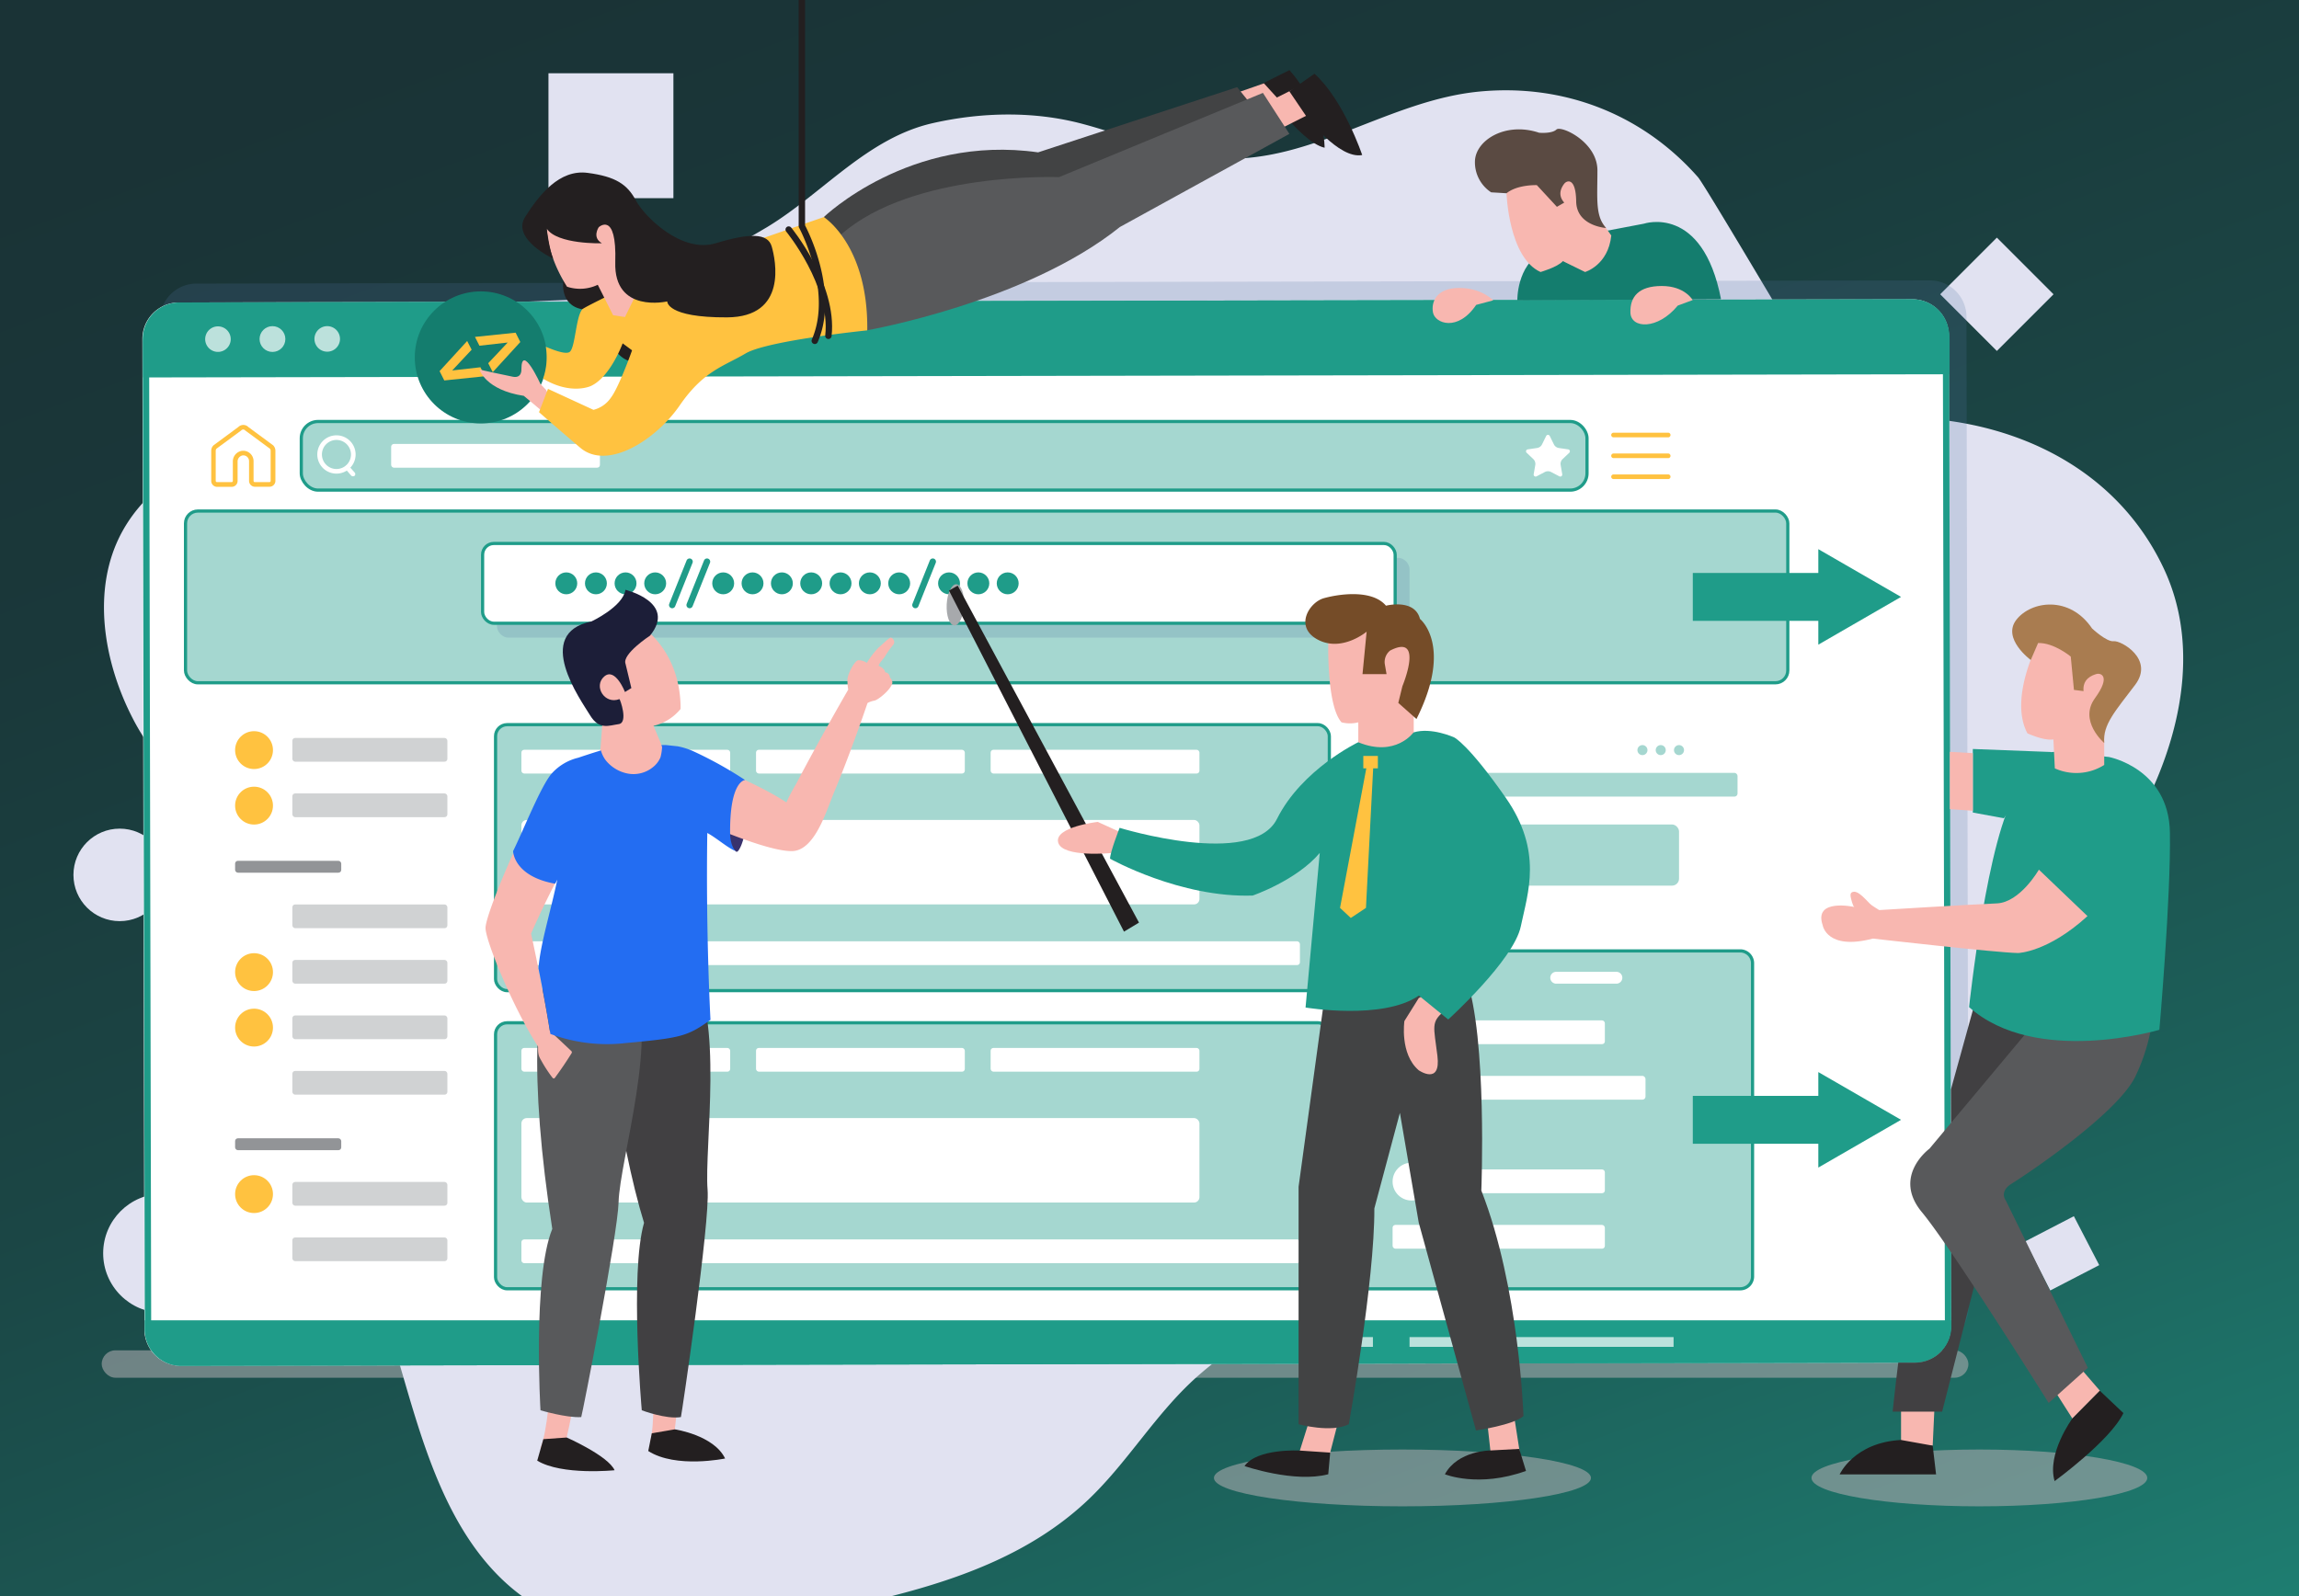<svg xmlns="http://www.w3.org/2000/svg" version="1.1" id="svg358" width="720" height="500"><rect width="100%" height="100%" fill="#808080" stroke="none"/><defs id="defs20"><linearGradient id="linear-gradient" x1="537.39" y1="725.84" x2="253.9" y2="-34.62" gradientUnits="userSpaceOnUse"><stop offset="0" stop-color="#1f9c89" id="stop4"/><stop offset=".17" stop-color="#1e7f72" id="stop6"/><stop offset=".4" stop-color="#1c5e58" id="stop8"/><stop offset=".62" stop-color="#1b4645" id="stop10"/><stop offset=".83" stop-color="#1a383a" id="stop12"/><stop offset="1" stop-color="#1a3336" id="stop14"/></linearGradient><clipPath id="clip-path"><path d="M188.15 235c-.42.49 3.87 5.25 4.33 5.56a9.86 9.86 0 0 0 12-.25 7.74 7.74 0 0 0 2.37-3.09c.13-.34.86-3.85.29-3.84l14.48 23.78c-.71 33.87 0 59.63 0 59.63-5.87 4.66-10 5-27.34 6.56-17.34 1.56-21.34 2.58-26.91-2.85 1.98-8.05-1.77-48.41 20.78-85.5z" id="path17" style="fill:none"/></clipPath><style id="style2">.cls-15,.cls-19{fill:none}.cls-4,.cls-5{fill:#e1e2f1;mix-blend-mode:multiply}.cls-5{fill:#a7a9ac;opacity:.6}.cls-7{fill:#fff}.cls-8{fill:#1f9c89}.cls-10,.cls-11{fill:#a5d7d0}.cls-10,.cls-15,.cls-19{stroke:#1f9c89}.cls-10,.cls-15{stroke-miterlimit:10}.cls-12{fill:#ffc240}.cls-13{fill:#d0d2d3}.cls-14{fill:#929497}.cls-15{stroke-width:15px}.cls-19{stroke-linecap:round;stroke-linejoin:round;stroke-width:2px}.cls-20{fill:#f8b7b0}.cls-21{fill:#231f20}.cls-22{fill:#414042}.cls-23{fill:#58595b}.cls-25{fill:#424344}.cls-26{fill:#147d6e}.cls-34{fill:#8883e5}</style></defs><g id="g356" style="isolation:isolate"><g id="Bckg"><path id="rect24" style="fill:url(#linear-gradient)" d="M0 0h720v500H0z"/><circle class="cls-4" cx="37.49" cy="274.07" r="14.49" id="circle26" style="mix-blend-mode:multiply;fill:#e1e2f1"/><circle class="cls-4" cx="50.96" cy="392.6" r="18.65" id="circle28" style="mix-blend-mode:multiply;fill:#e1e2f1"/><path class="cls-4" id="rect30" style="mix-blend-mode:multiply;fill:#e1e2f1" d="M171.77 22.95h39.13v39.13h-39.13z"/><path class="cls-4" transform="rotate(-27.38 645.845 392.616)" id="rect32" style="mix-blend-mode:multiply;fill:#e1e2f1" d="M637.17 383.97h17.26v17.26h-17.26z"/><path class="cls-4" transform="rotate(-45 625.377 92.19)" id="rect34" style="mix-blend-mode:multiply;fill:#e1e2f1" d="M612.83 79.64h25.1v25.1h-25.1z"/><rect class="cls-5" x="31.85" y="423.01" width="584.61" height="8.58" rx="4.29" ry="4.29" id="rect36" style="opacity:.6;mix-blend-mode:multiply;fill:#a7a9ac"/><ellipse class="cls-5" cx="200.94" cy="458.51" rx="48.22" ry="6.68" id="ellipse38" style="opacity:.6;mix-blend-mode:multiply;fill:#a7a9ac"/><ellipse class="cls-5" cx="439.22" cy="462.98" rx="59.04" ry="8.9" id="ellipse40" style="opacity:.6;mix-blend-mode:multiply;fill:#a7a9ac"/><ellipse class="cls-5" cx="619.9" cy="462.98" rx="52.58" ry="8.9" id="ellipse42" style="opacity:.6;mix-blend-mode:multiply;fill:#a7a9ac"/><path class="cls-4" d="M70.17 280.68c-.22 11.38-5.25 22-9 32.75-12.77 36.4 13.09 61.26 40.36 81.3 0 0 9.3-15 22.2 27.85 7.82 26 15.32 59.44 39.74 77.42h115.78c22.07-5.62 43.5-13.61 60.38-29.09 13.53-12.4 22.35-28.6 36.47-40.7 15.52-13.3 34.17-22.89 54.63-25.33l2.66-.27c40.1-3.6 135.39-4.4 135.4-4.4 13.17-.1 26.94-1.83 39-7.47 27.76-13 19.59-43.09 14-67.11-2.25-9.64-1.78-15.48 6.47-21.42 34.92-25.13 69.92-82.65 49.35-126.2-19.43-41.16-67.84-53.67-109.39-44.32-77.24 17.38 7-6.85-5.42-26.92-2.58-4.16-28.94-48.84-31-51.24-17.43-19.82-42.16-29.36-68.44-26.85-28 2.67-52.07 22-80.38 21-15.28-.5-29.36-7-43.92-10.86-15.2-4.06-31.59-3.71-46.91-.25-20.48 4.62-34.42 21.94-51.75 32.48a298.47 298.47 0 0 1-45.45 22.1l-89.81 4s-9 32.39-29 40.54c-14.81 6-29.83 14.26-37.82 28.77-9.94 18.08-5.8 41.1 3.27 58.62 9.83 19.24 29.04 31.66 28.58 55.6z" id="path44" style="mix-blend-mode:multiply;fill:#e1e2f1"/></g><g id="Web"><path d="m605 420.94-542.71 1a11.43 11.43 0 0 1-11.55-11.3l-.64-310.46a11.42 11.42 0 0 1 11.5-11.34l542.71-1a11.43 11.43 0 0 1 11.55 11.3l.64 310.46a11.43 11.43 0 0 1-11.5 11.34Z" id="path47" style="opacity:.2;mix-blend-mode:multiply;fill:#5275a0"/><path class="cls-7" d="m599.49 426.87-542.71 1a11.43 11.43 0 0 1-11.55-11.3l-.64-310.47a11.42 11.42 0 0 1 11.5-11.34l542.71-1a11.42 11.42 0 0 1 11.54 11.3l.66 310.47a11.42 11.42 0 0 1-11.51 11.34z" id="path49" style="fill:#fff"/><path class="cls-8" d="m598 93.77-540.67 1a12.53 12.53 0 0 0-12.51 12.57v10.9l565.75-1v-10.9A12.54 12.54 0 0 0 598 93.77Z" id="path51" style="fill:#1f9c89"/><path class="cls-8" d="M598.94 95.77a9.43 9.43 0 0 1 9.52 9.3l.64 310.46a9.14 9.14 0 0 1-2.76 6.59 9.55 9.55 0 0 1-6.74 2.75l-542.73 1a9.44 9.44 0 0 1-9.52-9.3l-.65-310.48a9.44 9.44 0 0 1 9.51-9.34l542.7-1m0-2-542.71 1a11.43 11.43 0 0 0-11.5 11.35l.65 310.46a11.42 11.42 0 0 0 11.52 11.3l542.71-1a11.42 11.42 0 0 0 11.5-11.34l-.64-310.47a11.42 11.42 0 0 0-11.52-11.29Z" id="path53" style="fill:#1f9c89"/><path class="cls-8" d="M45.35 416.56a11.42 11.42 0 0 0 11.54 11.3l542.71-1a11.42 11.42 0 0 0 11.5-11.34v-1.92H45.34Z" id="path55" style="fill:#1f9c89"/><g id="g69" style="opacity:.7"><path class="cls-7" d="M72.26 106.24a4 4 0 1 1-4.05-4 4 4 0 0 1 4.05 4z" id="path57" style="fill:#fff"/><circle class="cls-7" cx="85.33" cy="106.21" r="4.04" id="circle59" style="fill:#fff"/><path class="cls-7" d="M106.48 106.17a4 4 0 1 1-4-4 4 4 0 0 1 4 4z" id="path61" style="fill:#fff"/><path class="cls-7" id="rect63" style="fill:#fff" d="M469.54 418.86h54.59v3.06h-54.59z"/><path class="cls-7" id="rect65" style="fill:#fff" d="M441.44 418.86h16.19v3.06h-16.19z"/><path class="cls-7" id="rect67" style="fill:#fff" d="M421.05 418.86h8.92v3.06h-8.92z"/></g></g><g id="Ele."><rect class="cls-10" x="58.1" y="160.09" width="501.8" height="53.8" rx="3.86" ry="3.86" id="rect72" style="fill:#a5d7d0;stroke:#1f9c89;stroke-miterlimit:10"/><path class="cls-10" d="M545 297.88H428.46a3.61 3.61 0 0 0-3.61 3.61v98.63a3.61 3.61 0 0 0 3.61 3.61H545a3.86 3.86 0 0 0 3.86-3.87v-98.11a3.86 3.86 0 0 0-3.86-3.87Z" id="path74" style="fill:#a5d7d0;stroke:#1f9c89;stroke-miterlimit:10"/><rect class="cls-11" x="432.23" y="258.28" width="93.61" height="19.15" rx="2.18" ry="2.18" id="rect76" style="fill:#a5d7d0"/><path class="cls-11" d="M514.38 233.41a1.57 1.57 0 1 1-1.57 1.57 1.57 1.57 0 0 1 1.57-1.57z" id="path78" style="fill:#a5d7d0"/><path class="cls-11" d="M520.11 233.41a1.57 1.57 0 1 1-1.57 1.57 1.57 1.57 0 0 1 1.57-1.57z" id="path80" style="fill:#a5d7d0"/><path class="cls-11" d="M525.84 233.41a1.57 1.57 0 1 1-1.58 1.57 1.57 1.57 0 0 1 1.58-1.57z" id="path82" style="fill:#a5d7d0"/><ellipse class="cls-11" cx="439.86" cy="245.93" rx="7.14" ry="5.93" id="ellipse84" style="fill:#a5d7d0"/><rect class="cls-11" x="454.29" y="242.11" width="89.87" height="7.44" rx=".96" ry=".96" id="rect86" style="fill:#a5d7d0"/><rect class="cls-10" x="94.36" y="132.04" width="402.66" height="21.49" rx="5.25" ry="5.25" id="rect88" style="fill:#a5d7d0;stroke:#1f9c89;stroke-miterlimit:10"/><path class="cls-12" d="M522.45 137h-17.12a.73.73 0 0 1-.73-.73.73.73 0 0 1 .73-.72h17.12a.72.72 0 0 1 .72.72.73.73 0 0 1-.72.73z" id="path90" style="fill:#ffc240"/><path class="cls-12" d="M522.45 143.51h-17.12a.73.73 0 0 1-.73-.72.73.73 0 0 1 .73-.73h17.12a.73.73 0 0 1 .72.73.72.72 0 0 1-.72.72z" id="path92" style="fill:#ffc240"/><path class="cls-12" d="M522.45 150.07h-17.12a.73.73 0 0 1-.73-.72.73.73 0 0 1 .73-.73h17.12a.73.73 0 0 1 .72.73.72.72 0 0 1-.72.72z" id="path94" style="fill:#ffc240"/><path class="cls-12" d="M84.37 152.48H79.8a1.85 1.85 0 0 1-1.8-1.84v-6.19a1.8 1.8 0 0 0-2.06-1.78 1.94 1.94 0 0 0-1.53 2v6a1.85 1.85 0 0 1-1.85 1.84H68a1.85 1.85 0 0 1-1.85-1.84v-9.45a2.43 2.43 0 0 1 .66-1.66.28.28 0 0 1 .1-.09l7.71-5.69a2.24 2.24 0 0 1 1.58-.66 2.25 2.25 0 0 1 1.59.66l7.71 5.69a.28.28 0 0 1 .1.09 2.42 2.42 0 0 1 .65 1.66v9.45a1.85 1.85 0 0 1-1.88 1.81zm-8.21-11.27a3.21 3.21 0 0 1 2.13.79 3.25 3.25 0 0 1 1.12 2.45v6.19a.39.39 0 0 0 .39.39h4.57a.39.39 0 0 0 .39-.39v-9.45a1 1 0 0 0-.22-.63l-7.7-5.68-.1-.09a.81.81 0 0 0-1.15 0l-.1.09-7.7 5.68a1 1 0 0 0-.23.63v9.45a.4.4 0 0 0 .4.39h4.56a.4.4 0 0 0 .4-.39v-6a3.36 3.36 0 0 1 2.78-3.4 3.44 3.44 0 0 1 .46-.03zm-1.1-6.91z" id="path96" style="fill:#ffc240"/><path class="cls-7" d="M105.37 148.37a6 6 0 1 1 6-6 6 6 0 0 1-6 6zm0-10.55a4.55 4.55 0 1 0 4.55 4.55 4.56 4.56 0 0 0-4.55-4.55z" id="path98" style="fill:#fff"/><path class="cls-7" d="M110.5 149.2a.76.76 0 0 1-.5-.2l-1.75-2a.72.72 0 1 1 1.09-.94l1.76 2a.73.73 0 0 1-.07 1 .74.74 0 0 1-.53.14z" id="path100" style="fill:#fff"/><circle class="cls-12" cx="79.56" cy="234.98" r="5.93" id="circle102" style="fill:#ffc240"/><rect class="cls-13" x="91.56" y="231.17" width="48.55" height="7.44" rx=".87" ry=".87" id="rect104" style="fill:#d0d2d3"/><rect class="cls-7" x="122.5" y="139.07" width="65.39" height="7.44" rx=".87" ry=".87" id="rect106" style="fill:#fff"/><circle class="cls-12" cx="79.56" cy="252.37" r="5.93" id="circle108" style="fill:#ffc240"/><rect class="cls-13" x="91.56" y="248.55" width="48.55" height="7.44" rx=".87" ry=".87" id="rect110" style="fill:#d0d2d3"/><rect class="cls-14" x="73.63" y="269.66" width="33.24" height="3.72" rx=".87" ry=".87" id="rect112" style="fill:#929497"/><circle class="cls-7" cx="79.56" cy="287.14" r="5.93" id="circle114" style="fill:#fff"/><rect class="cls-13" x="91.56" y="283.33" width="48.55" height="7.44" rx=".87" ry=".87" id="rect116" style="fill:#d0d2d3"/><circle class="cls-12" cx="79.56" cy="304.53" r="5.93" id="circle118" style="fill:#ffc240"/><rect class="cls-13" x="91.56" y="300.71" width="48.55" height="7.44" rx=".87" ry=".87" id="rect120" style="fill:#d0d2d3"/><circle class="cls-12" cx="79.56" cy="321.91" r="5.93" id="circle122" style="fill:#ffc240"/><rect class="cls-13" x="91.56" y="318.1" width="48.55" height="7.44" rx=".87" ry=".87" id="rect124" style="fill:#d0d2d3"/><circle class="cls-7" cx="79.56" cy="339.3" r="5.93" id="circle126" style="fill:#fff"/><rect class="cls-13" x="91.56" y="335.48" width="48.55" height="7.44" rx=".87" ry=".87" id="rect128" style="fill:#d0d2d3"/><rect class="cls-14" x="73.63" y="356.59" width="33.24" height="3.72" rx=".87" ry=".87" id="rect130" style="fill:#929497"/><circle class="cls-12" cx="79.56" cy="374.07" r="5.93" id="circle132" style="fill:#ffc240"/><rect class="cls-13" x="91.56" y="370.26" width="48.55" height="7.44" rx=".87" ry=".87" id="rect134" style="fill:#d0d2d3"/><circle class="cls-7" cx="79.56" cy="391.46" r="5.93" id="circle136" style="fill:#fff"/><rect class="cls-13" x="91.56" y="387.64" width="48.55" height="7.44" rx=".87" ry=".87" id="rect138" style="fill:#d0d2d3"/><rect class="cls-10" x="155.2" y="227.01" width="261.12" height="83.32" rx="3.61" ry="3.61" id="rect140" style="fill:#a5d7d0;stroke:#1f9c89;stroke-miterlimit:10"/><rect class="cls-7" x="163.29" y="234.88" width="65.39" height="7.44" rx=".87" ry=".87" id="rect142" style="fill:#fff"/><rect class="cls-7" x="163.29" y="294.88" width="243.82" height="7.44" rx=".87" ry=".87" id="rect144" style="fill:#fff"/><rect class="cls-7" x="236.77" y="234.88" width="65.39" height="7.44" rx=".87" ry=".87" id="rect146" style="fill:#fff"/><rect class="cls-7" x="310.25" y="234.88" width="65.39" height="7.44" rx=".87" ry=".87" id="rect148" style="fill:#fff"/><rect class="cls-7" x="163.29" y="256.86" width="212.35" height="26.46" rx="1.69" ry="1.69" id="rect150" style="fill:#fff"/><rect class="cls-10" x="155.2" y="320.4" width="261.12" height="83.32" rx="3.61" ry="3.61" id="rect152" style="fill:#a5d7d0;stroke:#1f9c89;stroke-miterlimit:10"/><rect class="cls-7" x="163.29" y="328.28" width="65.39" height="7.44" rx=".87" ry=".87" id="rect154" style="fill:#fff"/><rect class="cls-7" x="163.29" y="388.27" width="243.82" height="7.44" rx=".87" ry=".87" id="rect156" style="fill:#fff"/><rect class="cls-7" x="236.77" y="328.28" width="65.39" height="7.44" rx=".87" ry=".87" id="rect158" style="fill:#fff"/><rect class="cls-7" x="310.25" y="328.28" width="65.39" height="7.44" rx=".87" ry=".87" id="rect160" style="fill:#fff"/><rect class="cls-7" x="163.29" y="350.25" width="212.35" height="26.46" rx="1.69" ry="1.69" id="rect162" style="fill:#fff"/><path class="cls-7" d="M487.38 308.15h18.84a1.86 1.86 0 0 0 1.86-1.86 1.86 1.86 0 0 0-1.86-1.86h-18.84a1.86 1.86 0 0 0-1.86 1.86 1.86 1.86 0 0 0 1.86 1.86z" id="path164" style="fill:#fff"/><circle class="cls-7" cx="442.06" cy="323.47" r="5.93" id="circle166" style="fill:#fff"/><rect class="cls-7" x="454.06" y="319.65" width="48.55" height="7.44" rx=".87" ry=".87" id="rect168" style="fill:#fff"/><rect class="cls-7" x="436.13" y="337.04" width="79.21" height="7.44" rx=".95" ry=".95" id="rect170" style="fill:#fff"/><circle class="cls-7" cx="442.06" cy="370.15" r="5.93" id="circle172" style="fill:#fff"/><rect class="cls-7" x="454.06" y="366.34" width="48.55" height="7.44" rx=".87" ry=".87" id="rect174" style="fill:#fff"/><rect class="cls-7" x="436.13" y="383.72" width="66.48" height="7.44" rx=".87" ry=".87" id="rect176" style="fill:#fff"/><path class="cls-7" d="m485.35 136.57 1.3 2.64a2.06 2.06 0 0 0 1.56 1.13l2.91.43a.62.62 0 0 1 .35 1.06l-2.11 2a2.07 2.07 0 0 0-.59 1.84l.49 2.9a.62.62 0 0 1-.9.65l-2.6-1.36a2.08 2.08 0 0 0-1.94 0l-2.6 1.36a.62.62 0 0 1-.9-.65l.5-2.9a2.1 2.1 0 0 0-.6-1.84l-2.11-2a.62.62 0 0 1 .35-1.06l2.91-.43a2.06 2.06 0 0 0 1.56-1.13l1.3-2.64a.63.63 0 0 1 1.12 0z" id="path178" style="fill:#fff"/><path class="cls-15" id="line180" style="fill:none;stroke:#1f9c89;stroke-width:15px;stroke-miterlimit:10" d="M530.15 186.99h43.69"/><path class="cls-8" id="polygon182" style="fill:#1f9c89" d="M569.46 172.03v29.92l25.91-14.96z"/><path class="cls-15" id="line184" style="fill:none;stroke:#1f9c89;stroke-width:15px;stroke-miterlimit:10" d="M530.15 350.8h43.69"/><path class="cls-8" id="polygon186" style="fill:#1f9c89" d="M569.46 335.84v29.92l25.91-14.96z"/><g id="g190" style="opacity:.2;mix-blend-mode:multiply"><rect x="155.64" y="174.75" width="285.8" height="24.99" rx="3.51" ry="3.51" id="rect188" style="fill:#5275a0"/></g><rect x="151.14" y="170.25" width="285.8" height="24.99" rx="3.51" ry="3.51" id="rect192" style="fill:#fff;stroke:#1f9c89;stroke-miterlimit:10"/><circle class="cls-8" cx="177.35" cy="182.74" r="3.43" id="circle194" style="fill:#1f9c89"/><circle class="cls-8" cx="186.63" cy="182.74" r="3.43" id="circle196" style="fill:#1f9c89"/><circle class="cls-8" cx="195.91" cy="182.74" r="3.43" id="circle198" style="fill:#1f9c89"/><circle class="cls-8" cx="205.19" cy="182.74" r="3.43" id="circle200" style="fill:#1f9c89"/><circle class="cls-8" cx="226.49" cy="182.74" r="3.43" id="circle202" style="fill:#1f9c89"/><circle class="cls-8" cx="235.68" cy="182.74" r="3.43" id="circle204" style="fill:#1f9c89"/><circle class="cls-8" cx="244.87" cy="182.74" r="3.43" id="circle206" style="fill:#1f9c89"/><circle class="cls-8" cx="254.05" cy="182.74" r="3.43" id="circle208" style="fill:#1f9c89"/><circle class="cls-8" cx="263.24" cy="182.74" r="3.43" id="circle210" style="fill:#1f9c89"/><circle class="cls-8" cx="272.42" cy="182.74" r="3.43" id="circle212" style="fill:#1f9c89"/><circle class="cls-8" cx="281.61" cy="182.74" r="3.43" id="circle214" style="fill:#1f9c89"/><circle class="cls-8" cx="297.22" cy="182.74" r="3.43" id="circle216" style="fill:#1f9c89"/><circle class="cls-8" cx="306.4" cy="182.74" r="3.43" id="circle218" style="fill:#1f9c89"/><circle class="cls-8" cx="315.59" cy="182.74" r="3.43" id="circle220" style="fill:#1f9c89"/><path class="cls-19" id="line222" style="fill:none;stroke:#1f9c89;stroke-width:2px;stroke-linecap:round;stroke-linejoin:round" d="m215.96 175.94-5.44 13.6"/><path class="cls-19" id="line224" style="fill:none;stroke:#1f9c89;stroke-width:2px;stroke-linecap:round;stroke-linejoin:round" d="m221.42 175.94-5.44 13.6"/><path class="cls-19" id="line226" style="fill:none;stroke:#1f9c89;stroke-width:2px;stroke-linecap:round;stroke-linejoin:round" d="m292.13 175.94-5.44 13.6"/></g><g id="Fig."><path class="cls-20" id="polygon229" style="fill:#f8b7b0" d="M595.37 452.88v-14.32l10.5 1.67-.59 12.65z"/><path class="cls-21" d="m605.28 452.87 1.06 9h-30.2s4.48-10 19.23-10.78z" id="path231" style="fill:#231f20"/><path class="cls-22" d="M619.67 309.92 611 341.26l.15 74.27a11.09 11.09 0 0 1-.51 3.37 11.31 11.31 0 0 1-2.85 4.64c-.26.26-.53.5-.81.73a11.35 11.35 0 0 1-1.84 1.23 11.6 11.6 0 0 1-5.49 1.37h-5.15c-.63 5.09-1.23 10.25-1.76 15.34h15.5l11.48-45s6-39.31 6.29-39.78l17.3-28V316.6Z" id="path233" style="fill:#414042"/><path class="cls-20" id="polygon235" style="fill:#f8b7b0" d="m657.65 435.67-7.08-8.21-7.08 8.21 5.54 8.71z"/><path class="cls-21" d="M649 444.38s-8.06 11-5.54 19.6c0 0 17.46-12.72 21.55-21.31l-7.39-7z" id="path237" style="fill:#231f20"/><path class="cls-23" d="m637.76 319.78-33.5 40.07s-11.74 8.59-2.36 19.88 39.7 59.76 39.7 59.76l12.27-11-25.71-52.45s-2.2-2.76 1.89-5.27 33-21.76 38.69-33.53a59.84 59.84 0 0 0 5.82-22.58z" id="path239" style="fill:#58595b"/><ellipse cx="299.16" cy="189.46" rx="6.46" ry="2.71" transform="rotate(-87.1 299.186 189.452)" id="ellipse241" style="mix-blend-mode:multiply;fill:#a7a9ac"/><path class="cls-20" id="polygon243" style="fill:#f8b7b0" d="m476.24 456.76-2.7-17.31-7.63 7.33 1.11 9.98z"/><path class="cls-20" id="polygon245" style="fill:#f8b7b0" d="m406.69 455.67 4.41-14.03 8.22 2.8-3.18 12.32z"/><path class="cls-21" d="m416.59 455.05-9.5-.64s-13.4-.77-17.34 4.85c0 0 15.62 5.38 26.23 2.57z" id="path247" style="fill:#231f20"/><path class="cls-21" d="m475.79 453.89-9 .48s-10.22 0-14.28 7.46c0 0 10.5 4.33 25.4-1.05z" id="path249" style="fill:#231f20"/><path class="cls-21" id="polygon251" style="fill:#231f20" d="m297.2 185 2.73-1.54 56.78 105.56-4.7 2.83z"/><path class="cls-25" d="m414.28 316.29-7.59 55.48v74.39s10.24 2.81 15.73 0c0 0 8.11-44.91 8-67.6l8-29.94 5.9 34.38 17.93 65.11s11.85-1.72 14.87-4.52c0 0-1.28-40.24-13.2-70.65 0 0 1.91-47.95-4.77-66.66l-36.73 3.43z" id="path253" style="fill:#424344"/><path class="cls-26" d="M475.2 94.07s-.26-10.8 7.84-15.14l20-6.61 11.81-2.25S533.2 63.84 539 93.76z" id="path255" style="fill:#147d6e"/><path class="cls-20" d="M416 200.7s-.63 20.28 4.14 25.58a10.76 10.76 0 0 0 5.25 0v13.1l10.65-.94s3.81-4.05 4-4.68c.19-.63 2.71-.93 2.71-.93V220s1.9-12.32 1.58-12.94l-4.92-9.67-9.22-3.74h-8.43s-3.18 1.4-3.34 2c-.16.6-2.42 5.05-2.42 5.05z" id="path257" style="fill:#f8b7b0"/><path class="cls-20" d="M350.64 260.59s-1.43 6.23-2.54 6.62c0 0-15.43 1.56-16.7-3.31-1.27-4.87 12.4-6.43 12.4-6.43z" id="path259" style="fill:#f8b7b0"/><path class="cls-20" d="m444.32 312.67-4.49 7.18s-1.52 10.29 4.49 15.43c0 0 7 4.84 5.85-4.52-1.15-9.36-2.07-10.45 2.06-14l2.07-5.93-3.81-1.09h-.8z" id="path261" style="fill:#f8b7b0"/><path class="cls-20" d="M201.5 196.71s11.71 7.54 11.65 25.37a15.54 15.54 0 0 1-8.48 5.3l6.93 16.48-21.27 2.14-2.88-3.22 1.51-20.4-5.75-12.9 9.22-7.9 3.64-2.68z" id="path263" style="fill:#f8b7b0"/><path class="cls-20" d="M471.81 60.57s.66 20.13 10.65 24.64c0 0 5.27-1.48 7-3.41l6.95 3.41s7.25-2.1 8.21-11.44c0 0-4.67-6.59-4.83-6.76-.16-.17-3.22-10.47-3.22-10.47l-8.37-3.22-14.17 2.42z" id="path265" style="fill:#f8b7b0"/><path class="cls-20" d="M467.63 94.09S464.08 90.2 457 90.2c-7.08 0-8.86 4.35-8.21 7.73.65 3.38 7.73 6.12 13.52-2.42z" id="path267" style="fill:#f8b7b0"/><path class="cls-20" d="M530.11 94s-2.42-4.41-9.67-4.41-10 3.38-9.82 8.38c.18 5 8.54 5.43 14.82-2.24z" id="path269" style="fill:#f8b7b0"/><path d="M428 197.88s-7.72 6.49-15.25 2.52-2.75-11.71 1.84-13c4.59-1.29 15.06-2.88 19.47 2.34 0 0 9-2.32 10.65 4.15 0 0 10.47 8.29-1.1 31.35l-5.69-5.05 1.28-5.22s7-16.76-3.85-11.17a4.59 4.59 0 0 0-1.66 4.23l.55 3.15h-7.53z" id="path271" style="fill:#754c28"/><path d="M194 219c.17-.06 2.86 7.41-.23 7.84-3.09.43-6.12 1.94-9-2.81s-17.9-25.55.48-29.37c0 0 9.82-4.58 10.63-9.89 0 0 16.19 3.89 7.69 14.35 0 0-8.82 5.78-7.67 8.81l1.83 7.62-2 1.23s-3.06-7.87-6.51-4.85c-3.45 3.02.13 8.87 4.78 7.07z" id="path273" style="fill:#1c1e38"/><path d="M503 71.42s-9.25-.57-9.37-8.32c-.12-7.75-3-6.52-3.74-5.55-.74.97-2.3 3.38 0 5.92l-2.3 1.32-6.28-6.79s-6.07-.24-9.5 2.54l-4.81-.29a11.25 11.25 0 0 1-5.08-9.67c.12-6.64 9.57-12.52 20.08-9 0 0 4 .38 5.44-1 1.44-1.38 12.84 3.86 12.84 12.8 0 8.94-.72 14.29 2.72 18.04z" id="path275" style="fill:#5a4a42"/><path class="cls-8" d="M425.37 232.52s-17.65 8.42-25.44 24c-7.79 15.58-49.29 2.81-49.29 2.81s-3 7.64-3 9.67c0 0 21.94 12.32 44.68 11.54 0 0 13.67-4.68 21-13.34l-4.45 48.42s24.24 4.06 35.49-3.74l9.19 7.49s20.51-18.56 22.73-29.16c2.22-10.6 7-23.55-4.77-40.39S455.41 231 455.41 231s-7.15-3.28-12.71-1.56c0-.04-5.57 7.91-17.33 3.08z" id="path277" style="fill:#1f9c89"/><circle class="cls-26" cx="150.58" cy="111.96" r="20.68" id="circle279" style="fill:#147d6e"/><path class="cls-12" d="m148.75 105.54 12.73-1.32 1.47 2.92-8.63 9.44-1.42-2.8 6.1-6.48-8.85 1z" id="path281" style="fill:#ffc240"/><path class="cls-12" d="m147.71 109.55-6.09 6.5 8.84-1 1.41 2.81-12.73 1.32-1.47-2.92 8.64-9.44z" id="path283" style="fill:#ffc240"/><path class="cls-21" d="M394.94 26.42s11.93 18 19.89 19.86c0 0 .56-10.94-11-24.32z" id="path285" style="fill:#231f20"/><path class="cls-20" id="polygon287" style="fill:#f8b7b0" d="m410.61 35.49-14.39 7.24-1.89-9.38 11.16-5.62z"/><path class="cls-20" id="polygon289" style="fill:#f8b7b0" d="m401.09 31.87-13.54 7.73.98-10.94 7.31-2.55z"/><path class="cls-25" d="M258 68s26.91-26 67.12-20.27l62.32-20.43 6.56 8.15-55.46 27.92-27.72 5.75-18.1 4.25-27.42 7.12z" id="path291" style="fill:#424344"/><path class="cls-23" d="M271.58 103.46s49.72-8.72 79.15-32.35l53.08-29.17-8.29-12.84-63.85 26.39s-45.84-1.82-68.29 18z" id="path293" style="fill:#58595b"/><path class="cls-21" d="M176.44 87.91s-1.38 7.67 6 9 9.12 6.34 9 9.44c-.12 3.1 5.21 9.43 10.5 6.06L192 98.75l-3.25-10.37-4.61-4.38-3.29.11z" id="path295" style="fill:#231f20"/><path class="cls-20" d="m171 122.12-1.71-1.78s-5.94-13-6-4.67c0 0 .25 2.91-2.66 2.35s-10.45-2.24-10.45-2.24 1.8 6.39 13.86 8.22l5.6 4.68 2-5.27z" id="path297" style="fill:#f8b7b0"/><path class="cls-21" d="m403.79 28.59 5.21 7.69S419.27 50 426.61 48.56c0 0-5.75-17.17-14.94-25.46z" id="path299" style="fill:#231f20"/><path class="cls-12" d="M185.86 128.39a9.32 9.32 0 0 0 5.41-3.74c2.58-3.32 6.68-14.91 6.68-14.91l-2.95-2.18s-3.83 10.52-9.91 13.34c0 0-6.15 3-15-2.27a20.46 20.46 0 0 0 .85-10c2.37 1 6.36 2.57 7.53 1.56 1.7-1.46 1.89-11 3.89-13.3.61-.71 17.44-8.79 17.44-8.79l20.27-7.57 17-5.28L258 68s13.94 8.78 13.61 35.49c0 0-31.23 3.17-38.1 7.23-6.87 4.06-13.16 5.42-20.63 16.27-7.47 10.85-22.65 20.52-31.17 13.26-8.52-7.26-12.9-11.13-12.9-11.13l2.81-7.3z" id="path301" style="fill:#ffc240"/><path d="M247 71.91s14.22 17.3 12.44 33.29" id="path303" style="fill:none;stroke:#231f20;stroke-width:2px;stroke-linecap:round;stroke-linejoin:round"/><path class="cls-20" d="M171.36 67.81s-1.83 9.23 6.22 22a12.89 12.89 0 0 0 9.63-.6l4.8 9.54 3.72.56 3.7-7.54 1.51-13.12-4-7.92-10.37-4.1-7.63-2.63z" id="path305" style="fill:#f8b7b0"/><path class="cls-21" d="M171.22 71.62s.77 6.36 2 9.39c0 0-13.15-6.15-8.74-13.08S175.19 53 184 54.15c8.81 1.15 12.46 3.61 15.14 8.64 2.68 5.03 14.31 16.66 25 13.41s16.32-3.2 17.54 1c1.22 4.2 5.06 22.13-14 22.22-19.06.09-18.71-5-18.71-5s-16.78 3.9-16.28-12.31-5.19-10.92-5.19-10.92-2.18 3.23 1 5c-.08.05-14 .41-17.28-4.57z" id="path307" style="fill:#231f20"/><path class="cls-21" d="M252.13 70.59V0h-2v70.84a1 1 0 0 0 .12.47c.11.2 10.63 19.84 4 35.06a1 1 0 0 0 .52 1.31 1 1 0 0 0 .4.09 1 1 0 0 0 .92-.6c2.91-6.69 3.12-15.19.61-24.57a62 62 0 0 0-4.57-12.01z" id="path309" style="fill:#231f20"/><path class="cls-12" id="rect311" style="fill:#ffc240" d="M426.96 236.81h4.56v3.88h-4.56z"/><path class="cls-12" id="polygon313" style="fill:#ffc240" d="m419.67 284.41 8.6-45.67 1.87.22-2.35 45.45-4.75 3.15z"/><path class="cls-8" d="M616.68 315.49s5.82-54.72 15-67.37c0 0 1.3-13.61 13.69-12.54l15.09 1.55s18.76 3.55 19.11 23.6c.35 20.05-3.3 61.87-3.3 61.87s-38.71 11.5-59.59-7.11z" id="path315" style="fill:#1f9c89"/><path class="cls-8" id="polyline317" style="fill:#1f9c89" d="m642.32 235.57-24.47-.94v19.91l9.72 1.79 14.75-20.27"/><path class="cls-20" d="M580.74 284.12s-12.86-2.86-9.91 5.72c0 0 1.23 8 15.72 4.18 0 0 38.5 4.41 45.48 4.53 0 0 9.34-.24 21.73-11.57l-15.22-14.55s-5.89 10.29-13.21 10.57c-7.32.28-36.8 2.09-36.8 2.09-.8-.46-1.57-1-2.33-1.5-1.35-.95-4.39-5.32-6.32-4-.4.28-.35.85-.3 1.28.05.43.7 3.13 1.16 3.25z" id="path319" style="fill:#f8b7b0"/><path class="cls-20" d="M638.27 201.47s-9.17 17.31-3.32 28.26c0 0 5.23 2.42 8.13 1.89l.45 9.08a16.34 16.34 0 0 0 15.47-1.07v-13c0-.21 4.25-11.68 4.25-11.68l-5.3-8.68-14.31-7.57z" id="path321" style="fill:#f8b7b0"/><path d="M659 232.75s-8.09-6.89-2.92-14 1.75-8 .44-7.6c-1.31.4-4.36 1.48-4 5.35l-3-.38-1-10.44s-5.27-4.4-10.22-4.24l-2.3 5.31s-9.14-6.69-4.51-12.61c4.63-5.92 16.69-7.67 23.7 2.73 0 0 4.56 4.29 6.79 4 2.23-.29 12.8 5.58 6.71 13.66-6.09 8.08-10.23 12.47-9.69 18.22z" id="path323" style="fill:#a97c50"/><path class="cls-20" id="polygon325" style="fill:#f8b7b0" d="m610.65 235.52 7.2.41v18.05l-7.2-.51z"/><path d="M228.11 253.59a9.1 9.1 0 0 1 5.28 5 2.62 2.62 0 0 1 .27 1.09 3 3 0 0 1-.21 1c-.64 1.95-1 4-2.13 5.69-.19.28-.57.67-.88.33-.62-.66-2.82-2.18-3.23-3-.88-1.77-.1-4.8 0-6.77a10.16 10.16 0 0 1 .48-2.56" id="path327" style="fill:#38326d"/><path class="cls-20" d="M213.26 423.24s-.78 15.58-1.92 24.5c0 0 6.1 5.82 9.1 7.43 0 0-18.09 1.31-16.78-3.65 1.31-4.96 1.32-17.87 0-28.53" id="path329" style="fill:#f8b7b0"/><path class="cls-22" d="M192.81 294c-7.24 11.51 1.35 64.78 8.89 89.06-4.52 15.8-.71 58.73-.71 58.73s7.69 2.91 12.26 2.13c.27-1 9.17-61.22 8.35-71.22-1.07-13 5.23-55.17-5.42-68.55" id="path331" style="fill:#414042"/><path class="cls-20" d="M182 426.17s-2.45 15.4-4.54 24.15c0 0 5.45 6.44 8.26 8.36 0 0-18.13-.63-16.3-5.43 1.83-4.8 3.23-17.62 3.1-28.36" id="path333" style="fill:#f8b7b0"/><path class="cls-23" d="M175.54 295.48c-8.44 10.67-9.92 42.19-2.58 89.49-6.19 15.22-3.69 56.82-3.69 56.82s8.13 2.42 12.76 2.13c.37-1 11.45-57.28 11.7-67.32.33-13.06 13.11-54.08 4-68.53" id="path335" style="fill:#58595b"/><g clip-path="url(#clip-path)" id="g343" style="clip-path:url(#clip-path)"><path class="cls-34" d="M169.06 284.27c1.43-10.66 8.6-19.5 15.63-27.59a34.84 34.84 0 0 0-18.39 25.51" id="path337" style="fill:#8883e5"/><path class="cls-34" d="M182.59 258.76c.4-.28.15-.65.33-1.11 1-2.6 2.44-5.62 1.42-8.2a9 9 0 0 0-1.54-2.45 6.86 6.86 0 0 0-1.78-1.62 5.26 5.26 0 0 0-4.76.09 15.83 15.83 0 0 0-3.92 3 19.68 19.68 0 0 1 8-.36 8.77 8.77 0 0 0-4.21 2c2 .54 4.26-.95 6 .07l-2.56 1.17c1.18 0 2.06 1.08 2.63 2.12.74 1.33 0 2.62.41 4.1" id="path339" style="fill:#8883e5"/><path class="cls-34" d="M183.44 257.64a7.78 7.78 0 0 0-6.79-5.48 10.34 10.34 0 0 0-8.28 3.45 15.93 15.93 0 0 0-3.8 8.38 3.87 3.87 0 0 0 1.74-1.55c2.15-2.81 5-5.28 8.47-5.95a17.38 17.38 0 0 0-1.83 4.87 14.55 14.55 0 0 1 4.47-4.73l-1.77 3.74c2-2.15 4.27-2 7.19-2" id="path341" style="fill:#8883e5"/></g><path class="cls-20" d="M172.18 322.91c-2.1-13.4-5.86-30.46-5.86-30.46s8.22-18.75 13.68-26.18l-11.54-14.43c-6 10.19-16.4 34.72-16.4 38.86 0 4.14 8.92 25.57 16.46 37.18v.94a7 7 0 0 0 .28 2 7.8 7.8 0 0 0 .63 1.26 42.84 42.84 0 0 0 3.54 5.46c.13.15.29.32.49.3.2-.02.3-.17.4-.31q2.69-3.65 5.09-7.51a.69.69 0 0 0 .15-.41.78.78 0 0 0-.3-.48z" id="path345" style="fill:#f8b7b0"/><path class="cls-20" d="M279.61 202.15a1.43 1.43 0 0 0-.53-2.37c-.56-.2-2.58 2-3.94 3.09a28.15 28.15 0 0 0-3.67 4.78 4.65 4.65 0 0 0-2.72-.82c-1.06.2-3.06 3.77-3.33 5.79a15 15 0 0 0 .23 3.41c-1.78 3.08-9.55 16.6-16.37 29.64a51.75 51.75 0 0 0-3 5.7c-9.77-6.49-25.22-12.08-30.74-14.63l-6.09 16.31c9.16 4.25 30.21 13.62 38.48 13.57 7.24 0 10.84-12.57 13.31-18.49 4.63-11.06 8.91-23.38 10.45-27.9a6.86 6.86 0 0 1 2.16-.75c1.37-.3 5.48-3.77 5.63-5.68a2.54 2.54 0 0 0-.78-1.57 1.64 1.64 0 0 0-1.49-1.62c-.14-1.24-1.88-2-2-2-.11-.73 1.7-2.39 2.08-3.2a26.8 26.8 0 0 1 2.32-3.26z" id="path347" style="fill:#f8b7b0"/><path d="M233.35 244.36a121.51 121.51 0 0 0-16.35-9.08 22.17 22.17 0 0 0-4.76-1.49l-3.64-.39h-1.46l.21.61a15.31 15.31 0 0 1-.5 3.23 7.74 7.74 0 0 1-2.37 3.09 9.65 9.65 0 0 1-7.87 2 11.7 11.7 0 0 1-6.78-4 8.5 8.5 0 0 1-1-1.57 9.56 9.56 0 0 1-.63-1.67c-2.81.82-7.11 2.28-7.11 2.28a16.24 16.24 0 0 0-8.11 4.73c-3.38 3.56-9.16 18.22-12.29 24.53 0 0 .12 7.86 13.17 10.21l.68-1.3c-2.08 10-5.4 20.46-5.89 27.85 1.23 6.11 2.7 13.82 3.72 20.5a50.86 50.86 0 0 0 23.63 2.86c17.33-1.6 19.31-2.11 26.51-7.27 0 0-1.48-26.35-1-58.54 2.95 1.59 6.36 4.68 8.91 5.68-1.29-1.2-1.74-3.82-1.76-5.24-.22-16.93 4.69-17.02 4.69-17.02z" id="path349" style="fill:#236df2"/><path class="cls-21" d="m170.17 450.83 7.31-.51s13 5.74 15 10.25c0 0-16.5 1.69-24.23-3z" id="path351" style="fill:#231f20"/><path class="cls-21" d="m204.13 449 7.21-1.24s12.21 1.8 15.75 9.13c0 0-15.38 3.22-24.07-2.34z" id="path353" style="fill:#231f20"/></g></g></svg>